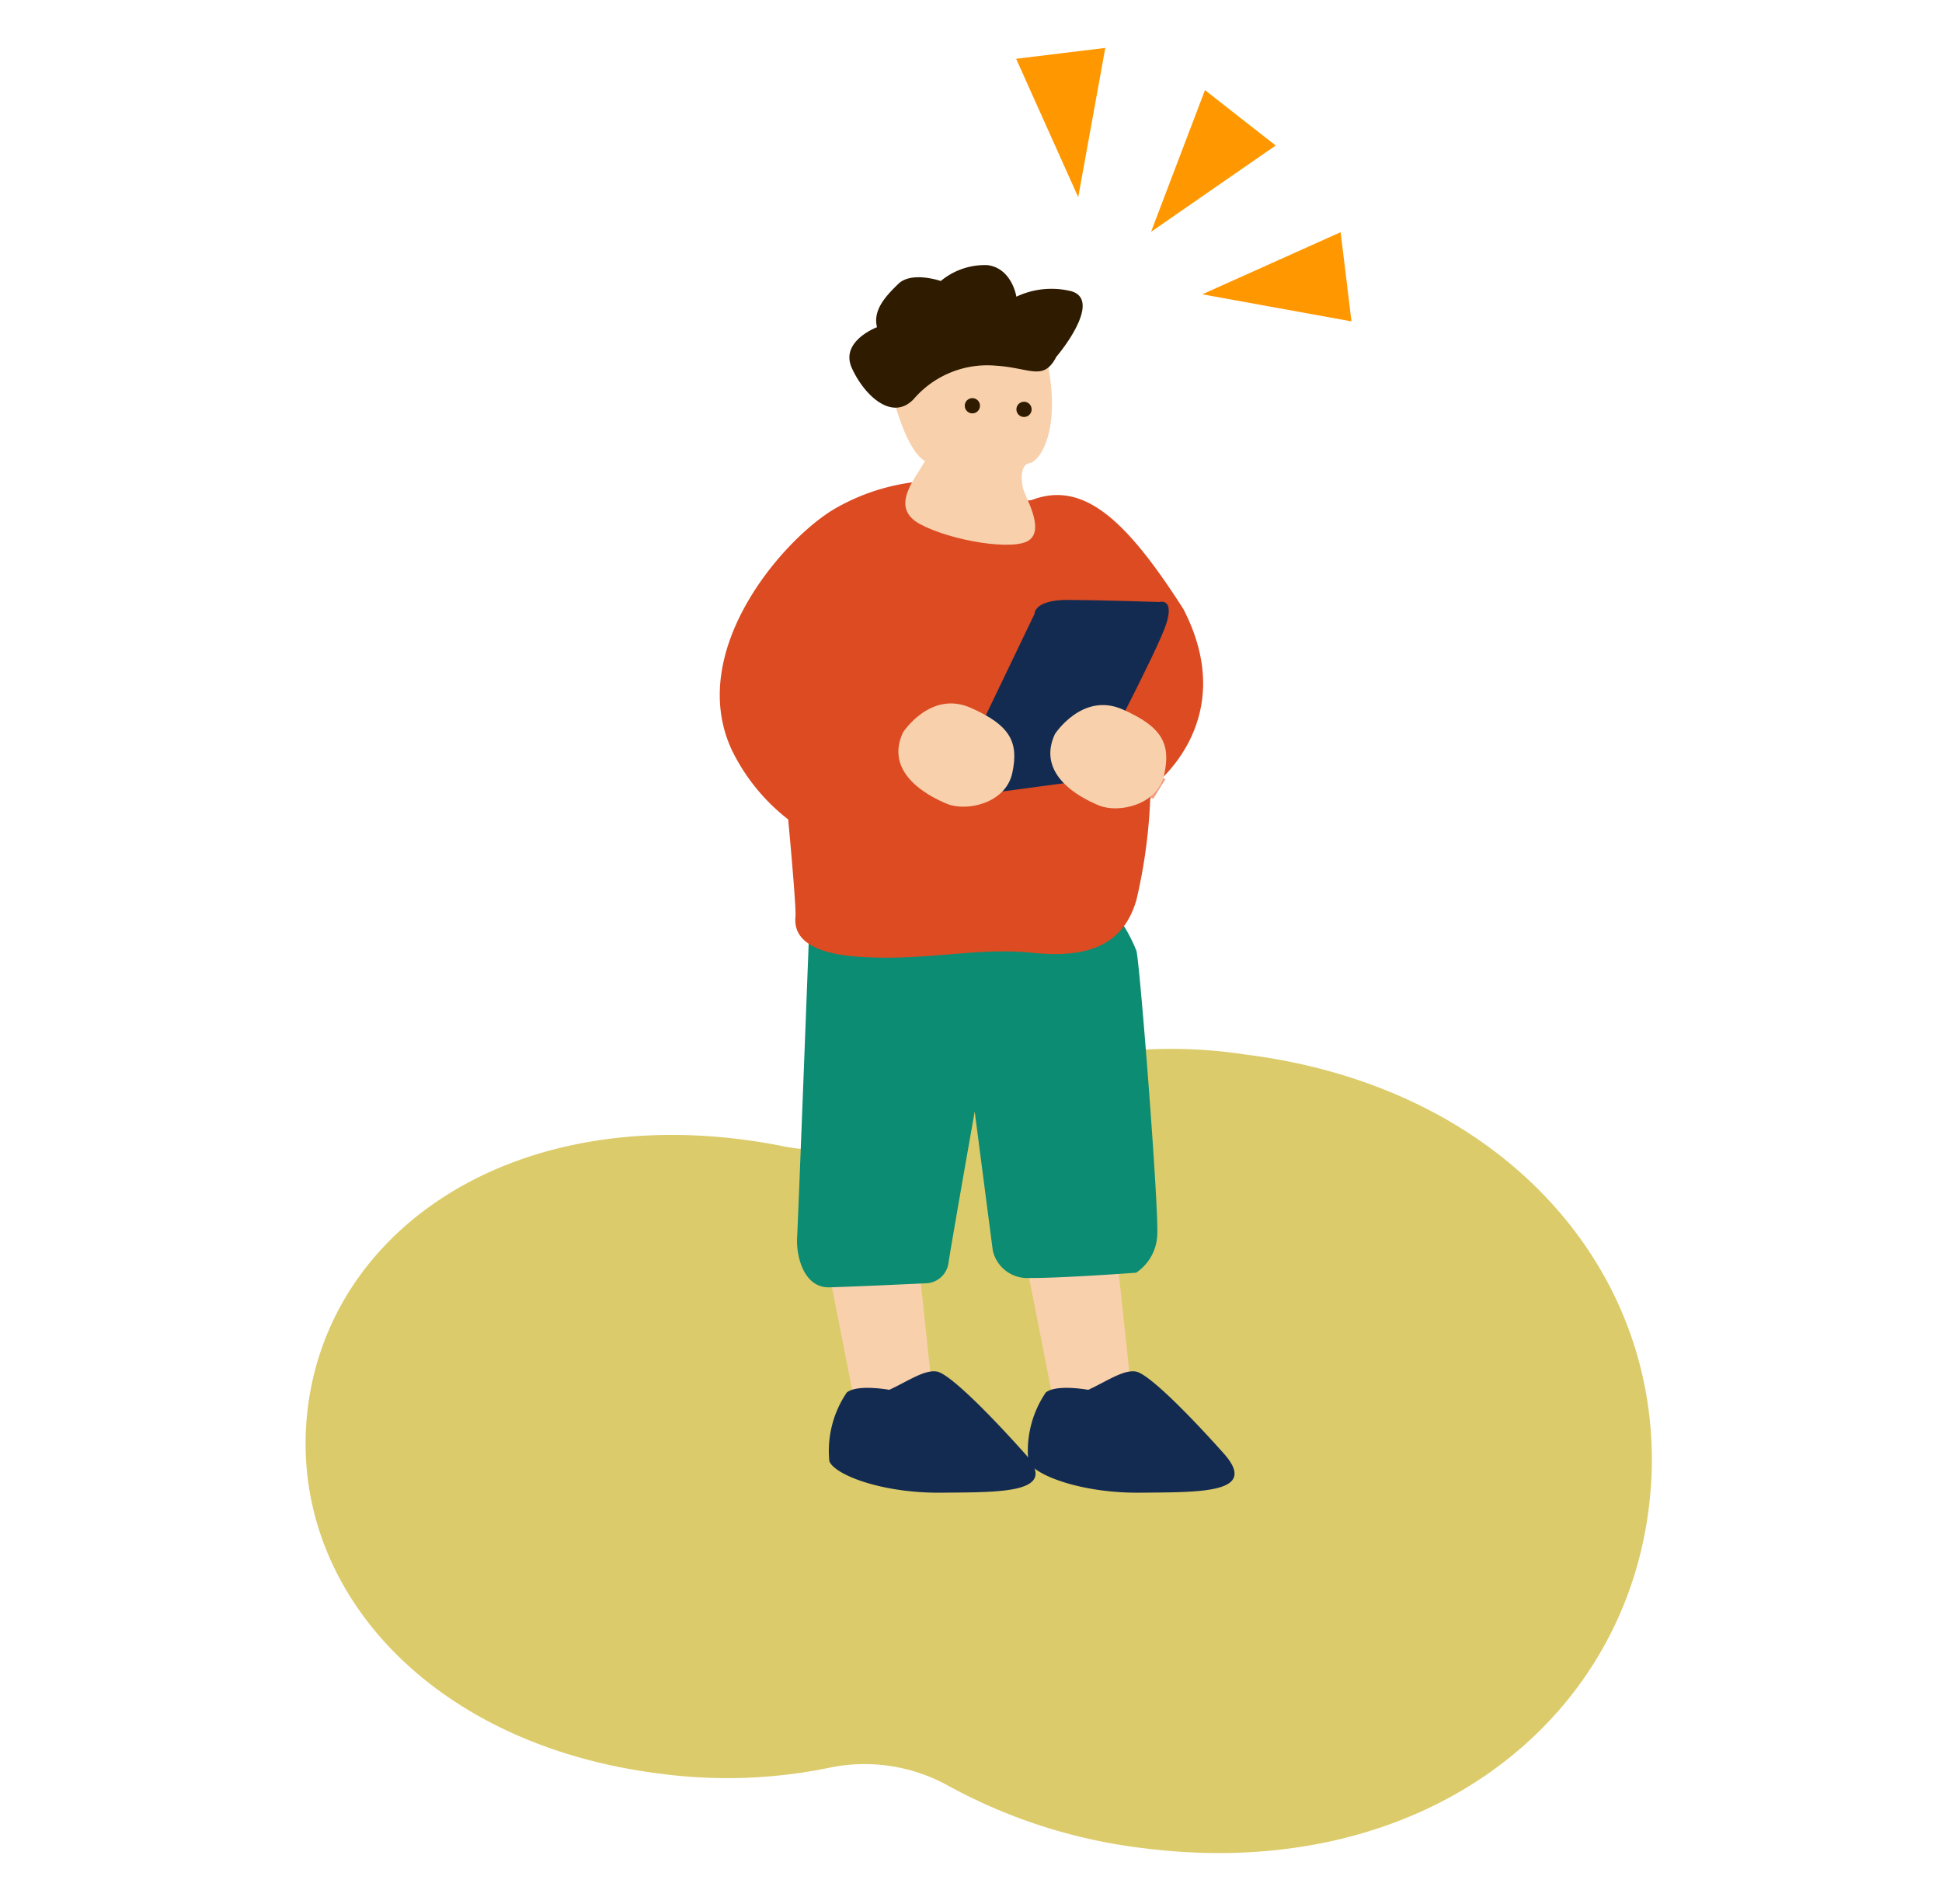 <svg height="101" viewBox="0 0 103 101" width="103" xmlns="http://www.w3.org/2000/svg"><path d="m63.587 47.707a26.059 26.059 0 0 0 -17.487 3.553 9.363 9.363 0 0 1 -6.939 1.325q-1.135-.23-2.334-.379c-12.48-1.532-21.751 4.978-22.893 14.274s6.278 17.856 18.759 19.388a26.863 26.863 0 0 0 8.851-.313 9.156 9.156 0 0 1 6.372.95 28.574 28.574 0 0 0 10.501 3.325c14.422 1.77 25.221-6.475 26.649-18.106s-7.056-22.245-21.477-24.015" fill="#dccb6a" transform="translate(2.389 8.21)"/><g fill-rule="evenodd"><path d="m35.092 28.563c.006-.073.013-.145.019-.218l.111.008c.053.208-.078.147-.13.21z" fill="#dc4b22" transform="translate(6.069 4.903)"/><path d="m51.025 35.393a1.462 1.462 0 0 0 .5-.773l-.187-.314c.094-.116.6-.293.642-.595l-.14-.179.594-.73-.093-.045.591-1.181-.093-.045c.054-.117.253-.077.274-.319l-.14-.179c.046-.09.091-.182.136-.272l-.093-.045c.094-.138.252-.072.276-.094.24-.222.233-.739.317-.862l.093.045c.106-.212.212-.423.318-.636.007-.029-.108-.084 0-.226l.093.045.5-1-.14-.179c0-.089.083-.3.089-.407a2.631 2.631 0 0 0 -1.017-.484l-.321.184c-.089-.066-.1-.264-.325-.267l-.46.231-.462-.221-.046.09-.415-.086-.046.09-.185-.088-.183.137-.185-.088-.183.137-.185-.088-.046.09-.462-.221-.32.182-.277-.133-.046.09-.185-.088-.046.09c-.2.055-.144-.009-.321.184-.92-.416-.788.069-1.332.6l-.093-.045c-.061.121-.121.242-.182.364l-.093-.045-.365.5.093.045c-.069.195-.183.137-.183.137-.217.269-.1.513-.225.68l-.093-.045-.228.454.093.045-.046.09-.093-.045c-.061.121-.121.243-.182.364l.093.045c-.081.368-.428.543-.5.773a.27.27 0 0 1 -.043.317l-.093-.045c-.226.294.046.5-.134.724l-.093-.045-.091.182-.093-.045c-.108.134.007.206 0 .225l-.591 1.181.093.045a.278.278 0 0 1 -.229.229l-.273.545.093.045c-.065.194-.183.137-.183.137l-.228.454.093.045-.411.592.14.179-.228.454.093.045c.033.507.318.484.835.848l-.046.09.093.045.046-.09c.4.177.5.184.737-.1a2.171 2.171 0 0 0 1.291.165l.183-.137.185.088.276-.094.185.088.046-.09.185.088.046-.09.323.041.183-.137.277.133.046-.09.185.088.046-.09.185.088.46-.231.277.133.046-.09c.317-.065.552-.249.828-.28.061-.121.121-.243.182-.364.035-.138-.134-.02-.047-.135l.093.045.32-.411-.098-.035c.046-.09.091-.182.136-.272l-.093-.045.046-.09h.23z" fill="#132b51" transform="translate(7.478 4.639)"/><path d="m40.872 34.189-.246.493.1.048.053.391.2.1.053.391.3.143-.049.1.352.29-.049.1.5.239.049-.1a4.254 4.254 0 0 1 1.053.616l.049-.1.3.143.049-.1.1.048-.049.1a1 1 0 0 0 .949.087l.1.048.148-.3.55.141a3.205 3.205 0 0 1 .645-.545l.1.048.642-1.035-.2-.1c.158-.168.028-.091.2-.149a1.51 1.51 0 0 0 -.108-1.27l.049-.1-.2-.1c-.034-.179-.069-.358-.1-.537l-.352-.29-.049.1-.1-.048.049-.1-.452-.338.049-.1-.2-.1.049-.1-.651-.189.049-.1-.1-.048-.049.1-.2-.1-.2.149-.4-.191-.049.1-.2-.1-.049.1-.2-.1-.2.149-.3-.143-.348.2-.2-.1-.5.25-.1-.048-.1.2-.1-.048c-.247.154-.027.152-.348.2-.084.15-.445.642-.445.642l.1.048c-.238.459-.282.613.056.88z" fill="#f2997f" transform="translate(7.026 5.527)"/><path d="m47.7 34.411-.246.493.1.048.053.391.2.1.053.391.3.143-.049.1.352.29-.049.1.5.239.049-.1a4.254 4.254 0 0 1 1.052.624l.049-.1.3.143.049-.1.1.048-.049.1a1 1 0 0 0 .949.087l.1.048.148-.3.55.141a3.205 3.205 0 0 1 .645-.545l.1.048.642-1.035-.2-.1c.158-.168.028-.091.2-.149a1.514 1.514 0 0 0 -.108-1.27l.049-.1-.2-.1c-.034-.179-.069-.358-.1-.537l-.352-.29-.049.1-.1-.048.049-.1-.452-.338.049-.1-.2-.1.049-.1-.651-.189.049-.1-.1-.048-.049.1-.2-.1-.2.149-.4-.191-.049.1-.2-.1-.049.1-.2-.1-.2.149-.3-.143-.348.2-.2-.1-.5.25-.1-.048-.1.2-.1-.048c-.247.154-.027.152-.348.2-.084.15-.445.642-.445.642l.1.048c-.238.459-.282.613.056.88z" fill="#f2997f" transform="translate(8.207 5.565)"/></g><path d="m37.5 57.811 1.367 6.932h4.175l-.883-8.281z" fill="#f8d0ac" transform="translate(6.486 9.767)"/><path d="m46.5 57.811 1.367 6.932h4.175l-.884-8.281z" fill="#f8d0ac" transform="translate(8.042 9.767)"/><path d="m49.686 62.986s-1.683-.312-2.251.141a5.5 5.5 0 0 0 -.925 3.646c.278.716 2.771 1.7 5.935 1.669s6.334.052 4.421-2.089-4-4.231-4.661-4.338-1.557.531-2.518.971z" fill="#132b51" transform="translate(8.032 10.725)"/><path d="m36.7 41.883s-.6 15.751-.655 16.683.332 2.667 1.715 2.63 5.074-.213 5.074-.213a1.247 1.247 0 0 0 1.23-1.017c.147-1.008 1.4-8.095 1.4-8.095l.959 7.37a1.875 1.875 0 0 0 1.953 1.459c1.708.014 5.651-.28 5.651-.28a2.527 2.527 0 0 0 1.119-2c.089-1.413-.9-14.146-1.1-15.06a8.325 8.325 0 0 0 -1.485-2.429l-15.861.953z" fill="#0c8c72" transform="translate(6.232 7.079)"/><path d="m43.944 21.728a11.177 11.177 0 0 0 -5.227 1.453c-2.687 1.519-8.017 7.527-5.524 12.854a10.414 10.414 0 0 0 2.982 3.665s.432 4.595.387 5.132-.083 1.948 3.474 2.161 6.142-.523 9.107-.218 4.822-.427 5.506-2.822a28.277 28.277 0 0 0 .745-5.907s4.865-3.451 1.743-9.5c-3.025-4.729-5.3-6.838-8.05-5.784-3.626.419-5.143-1.033-5.143-1.033z" fill="#dc4b22" transform="translate(5.629 3.759)"/><path d="m40.185 17.724s.731 3.615 1.926 4.313c-.563.991-1.883 2.457-.27 3.337s5.034 1.458 5.816.839-.213-2.235-.339-2.71-.15-1.295.339-1.362 1.75-1.639.9-5.581-8.2-3.189-8.371 1.162z" fill="#f8d0ac" fill-rule="evenodd" transform="translate(6.95 2.42)"/><circle cx="51.573" cy="21.52" fill="#2e1b00" r=".404"/><circle cx="54.312" cy="21.711" fill="#2e1b00" r=".404"/><path d="m43.877 34.955 3.4-7.082s-.045-.759 1.8-.747 4.831.11 4.831.11.809-.235.354 1.176-4.062 8.254-4.062 8.254l-6.212.83-.107-2.542z" fill="#132b51" transform="translate(7.589 4.692)"/><path d="m40.873 33.333s1.452-2.232 3.574-1.3 2.568 1.837 2.217 3.46-2.42 2.057-3.446 1.644-3.363-1.653-2.345-3.807z" fill="#f8d0ac" fill-rule="evenodd" transform="translate(7.026 5.502)"/><path d="m47.744 33.406s1.452-2.232 3.574-1.3 2.568 1.837 2.217 3.46-2.42 2.057-3.446 1.644-3.363-1.65-2.345-3.81z" fill="#f8d0ac" fill-rule="evenodd" transform="translate(8.214 5.515)"/><path d="m39.874 15.282s-1.976.739-1.341 2.157 2.123 2.874 3.285 1.656a5.143 5.143 0 0 1 4.331-1.774c1.866.116 2.55.849 3.234-.47.782-.929 2.319-3.207.646-3.51a4.356 4.356 0 0 0 -2.765.323s-.231-1.5-1.524-1.673a3.65 3.65 0 0 0 -2.486.842s-1.539-.537-2.251.151-1.354 1.41-1.131 2.3z" fill="#2e1b00" fill-rule="evenodd" transform="translate(6.643 2.071)"/><path d="m40.688 62.986s-1.683-.312-2.251.141a5.5 5.5 0 0 0 -.925 3.646c.278.716 2.771 1.7 5.935 1.669s6.334.052 4.421-2.089-4-4.231-4.661-4.338-1.557.531-2.518.971z" fill="#132b51" transform="translate(6.476 10.725)"/><path d="m56.782 5.544 1.876 1.469-3.306 2.287-3.305 2.291 1.43-3.759 1.431-3.758z" fill="#ff9700" transform="translate(9.002 .705)"/><path d="m48.311 2.454 2.364-.287-.717 3.956-.718 3.958-1.647-3.669-1.646-3.669z" fill="#ff9700" transform="translate(7.947 .375)"/><path d="m61.99 12.863-.29-2.363-3.669 1.647-3.669 1.646 3.958.718 3.956.718z" fill="#ff9700" transform="translate(9.403 1.816)"/><path d="m0 0h103v101h-103z" fill="none"/></svg>